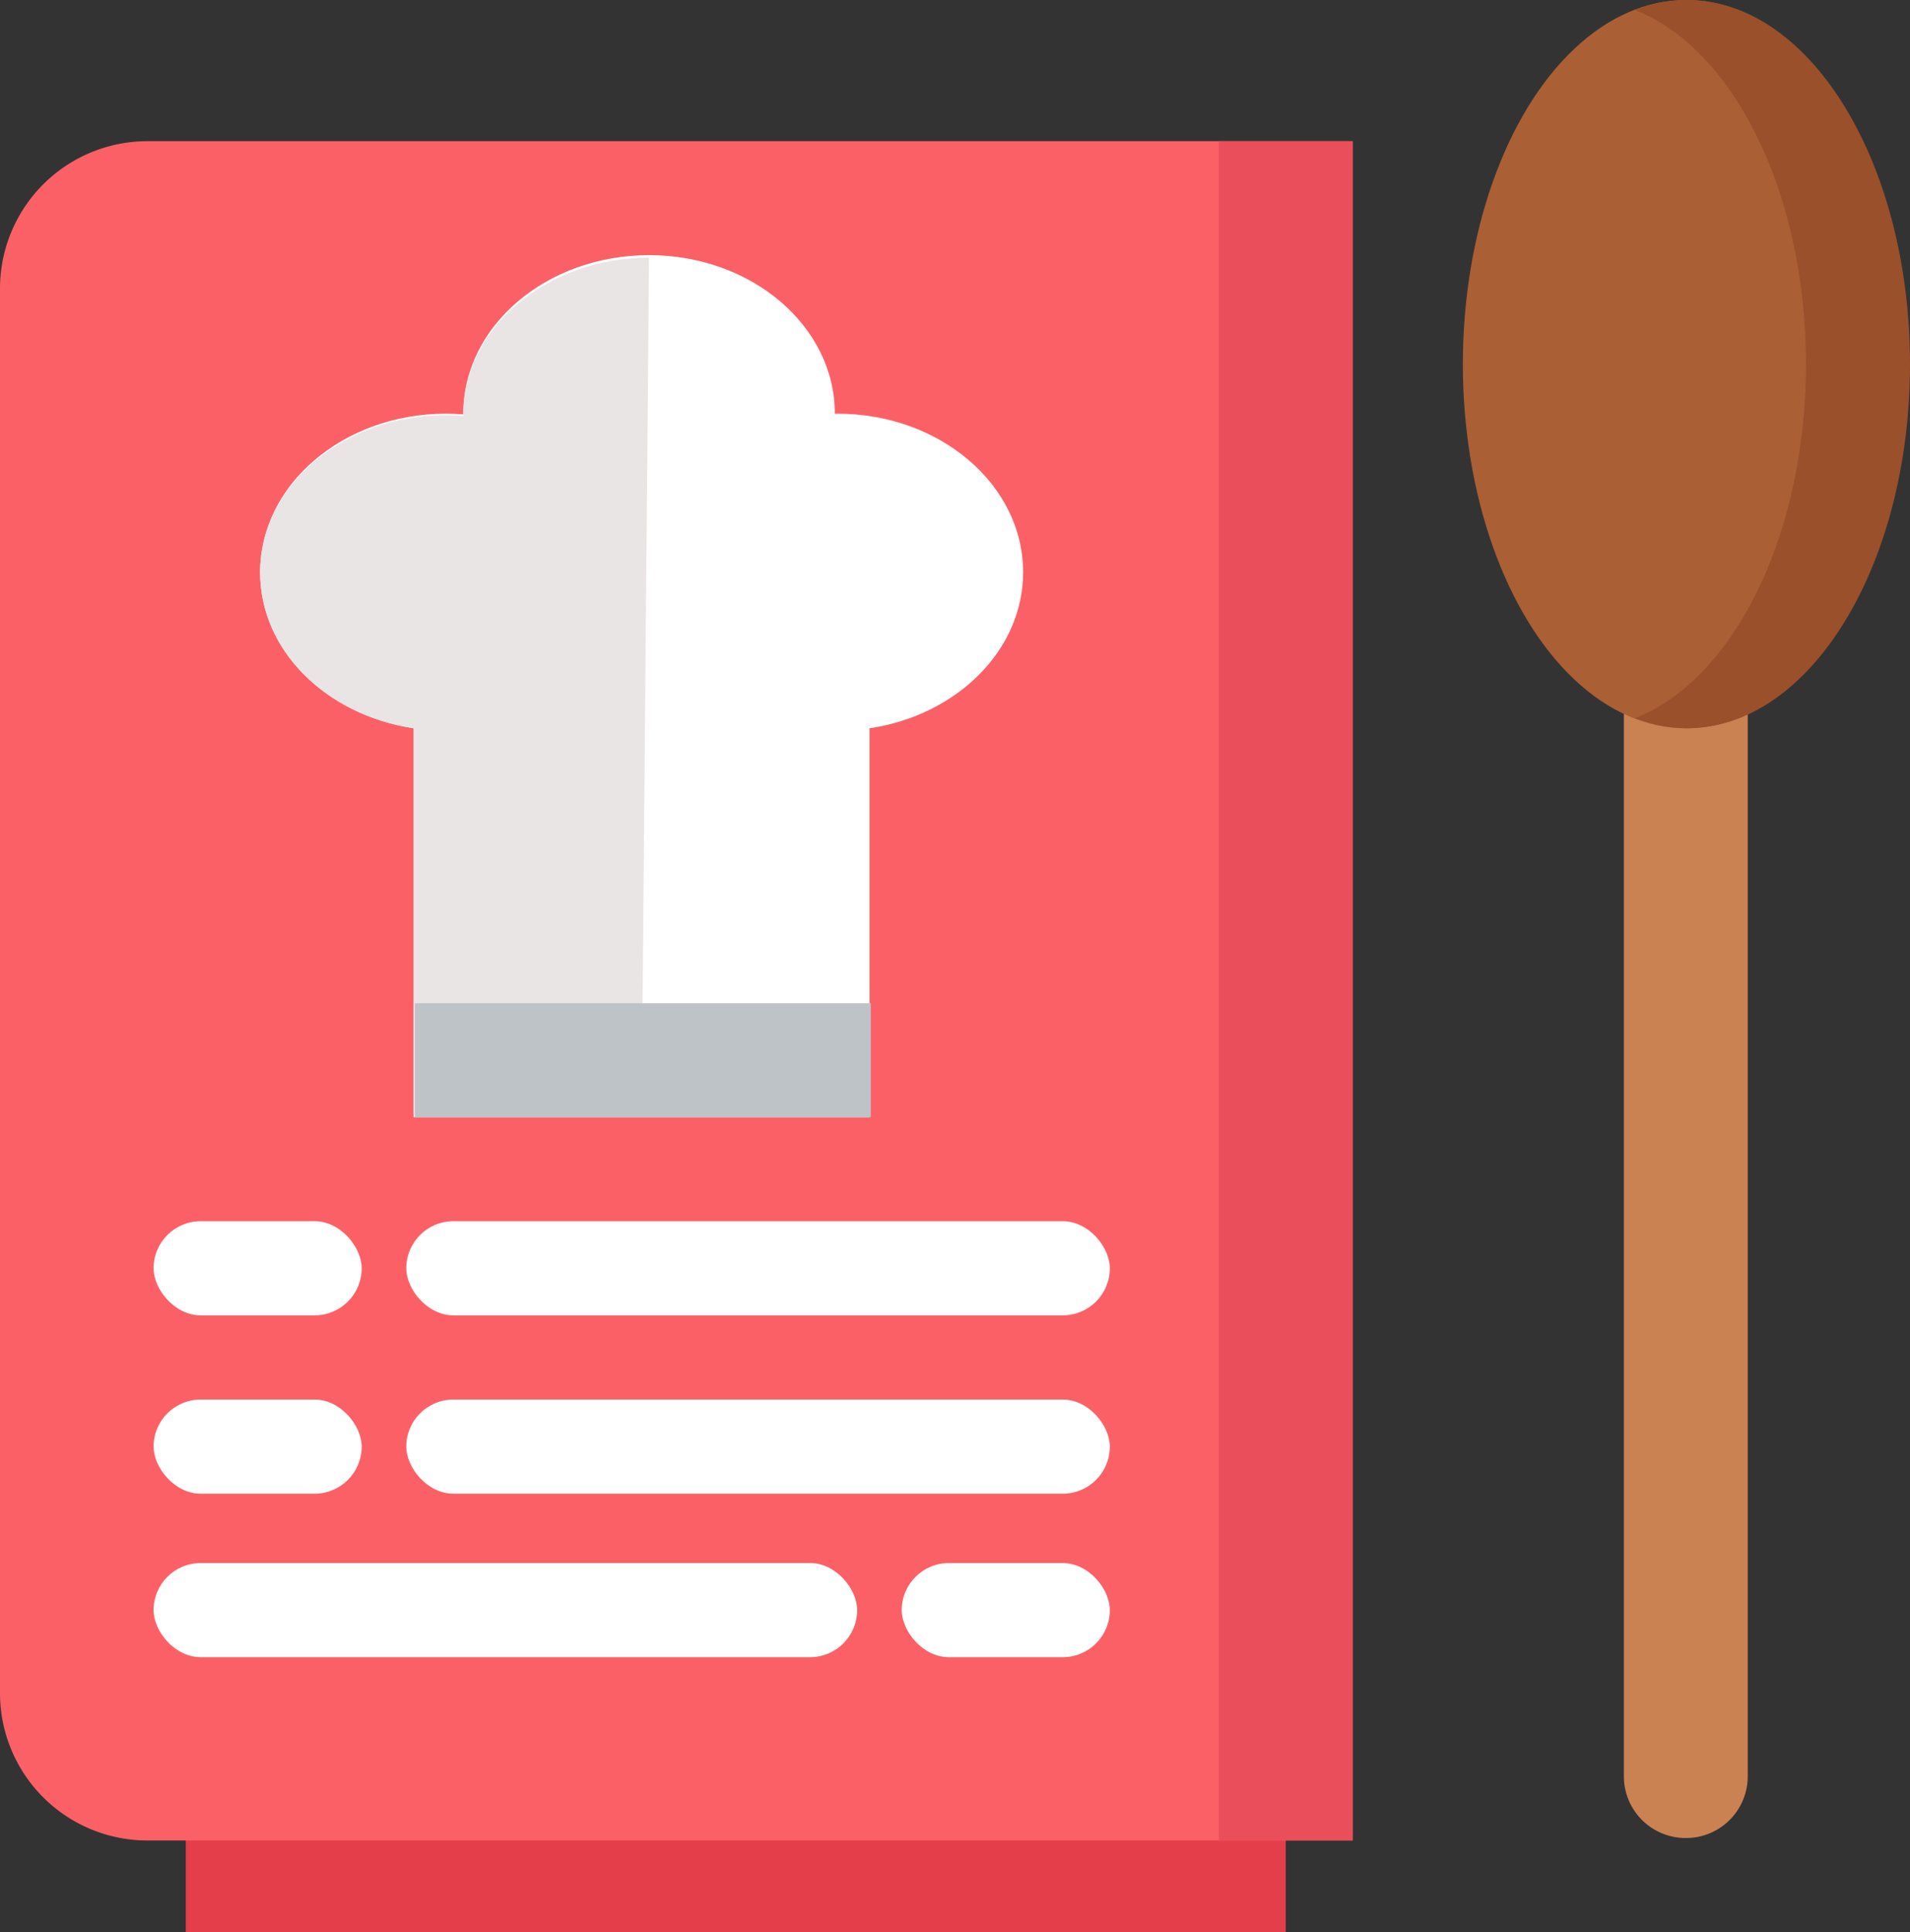<?xml version="1.0" encoding="UTF-8"?>
<!DOCTYPE svg PUBLIC '-//W3C//DTD SVG 1.0//EN'
          'http://www.w3.org/TR/2001/REC-SVG-20010904/DTD/svg10.dtd'>
<svg data-name="Layer 1" height="390.0" preserveAspectRatio="xMidYMid meet" version="1.0" viewBox="65.5 61.0 385.5 390.0" width="385.5" xmlns="http://www.w3.org/2000/svg" xmlns:xlink="http://www.w3.org/1999/xlink" zoomAndPan="magnify"
><rect x="65.5" y="61.0" width="385.5" height="390.0" fill="#333333" stroke="none"/><g id="change1_1"
  ><path d="M103 413H325V451H103z" fill="#e53e4b"
  /></g
  ><g id="change2_1"
  ><path d="M338.5,89.5v343H95.26A29.755,29.755,0,0,1,65.5,402.74V119.26A29.755,29.755,0,0,1,95.26,89.5Z" fill="#fc6067"
  /></g
  ><g id="change3_1"
  ><path d="M311.5 89.5H338.5V432.5H311.5z" fill="#ea4e5a"
  /></g
  ><g id="change4_1"
  ><path d="M272,176.5c0,15.78-13.39,28.88-31,31.51V286.5H149V208.01c-17.61-2.63-31-15.73-31-31.51,0-17.67,16.79-32,37.5-32,1.18,0,2.35.05,3.5.14v-.14c0-17.67,16.79-32,37.5-32s37.5,14.33,37.5,32v.01c.17,0,.33-.01.5-.01C255.21,144.5,272,158.83,272,176.5Z" fill="#fff"
  /></g
  ><g id="change4_2"
  ><rect fill="#fff" height="19" rx="9.5" ry="9.5" width="42" x="96.5" y="307.5"
  /></g
  ><g id="change4_3"
  ><rect fill="#fff" height="19" rx="9.5" ry="9.5" width="142" x="147.5" y="307.5"
  /></g
  ><g id="change4_4"
  ><rect fill="#fff" height="19" rx="9.5" ry="9.5" width="42" x="96.5" y="343.5"
  /></g
  ><g id="change4_5"
  ><rect fill="#fff" height="19" rx="9.5" ry="9.5" width="142" x="147.5" y="343.5"
  /></g
  ><g id="change4_6"
  ><rect fill="#fff" height="19" rx="9.5" ry="9.5" transform="rotate(180 268.5 386)" width="42" x="247.5" y="376.5"
  /></g
  ><g id="change4_7"
  ><rect fill="#fff" height="19" rx="9.5" ry="9.5" transform="rotate(180 167.5 386)" width="142" x="96.5" y="376.5"
  /></g
  ><g id="change5_1"
  ><path d="M393.25,89h25a0,0,0,0,1,0,0V419.554A12.446,12.446,0,0,1,405.8,432H405.7a12.446,12.446,0,0,1-12.446-12.446V89A0,0,0,0,1,393.25,89Z" fill="#cb8252"
  /></g
  ><g id="change6_1"
  ><ellipse cx="405.75" cy="134.5" fill="#aa5f35" rx="45" ry="73.5"
  /></g
  ><g id="change7_1"
  ><path d="M406,61a28.706,28.706,0,0,0-10.5,2.033C415.286,70.761,430,99.815,430,134.5s-14.714,63.739-34.5,71.467A28.706,28.706,0,0,0,406,208c24.853,0,45-32.907,45-73.5S430.853,61,406,61Z" fill="#99502b"
  /></g
  ><g id="change8_1"
  ><path d="M195,286H149V207.961c-17.61-2.615-31-15.64-31-31.329,0-17.568,16.79-31.816,37.5-31.816,1.18,0,2.35.05,3.5.139v-.139C159,127.248,175.79,113,196.5,113Z" fill="#eae5e5"
  /></g
  ><g id="change9_1"
  ><path d="M149.25 263.5H241.25V286.5H149.25z" fill="#bdc3c7"
  /></g
></svg
>
